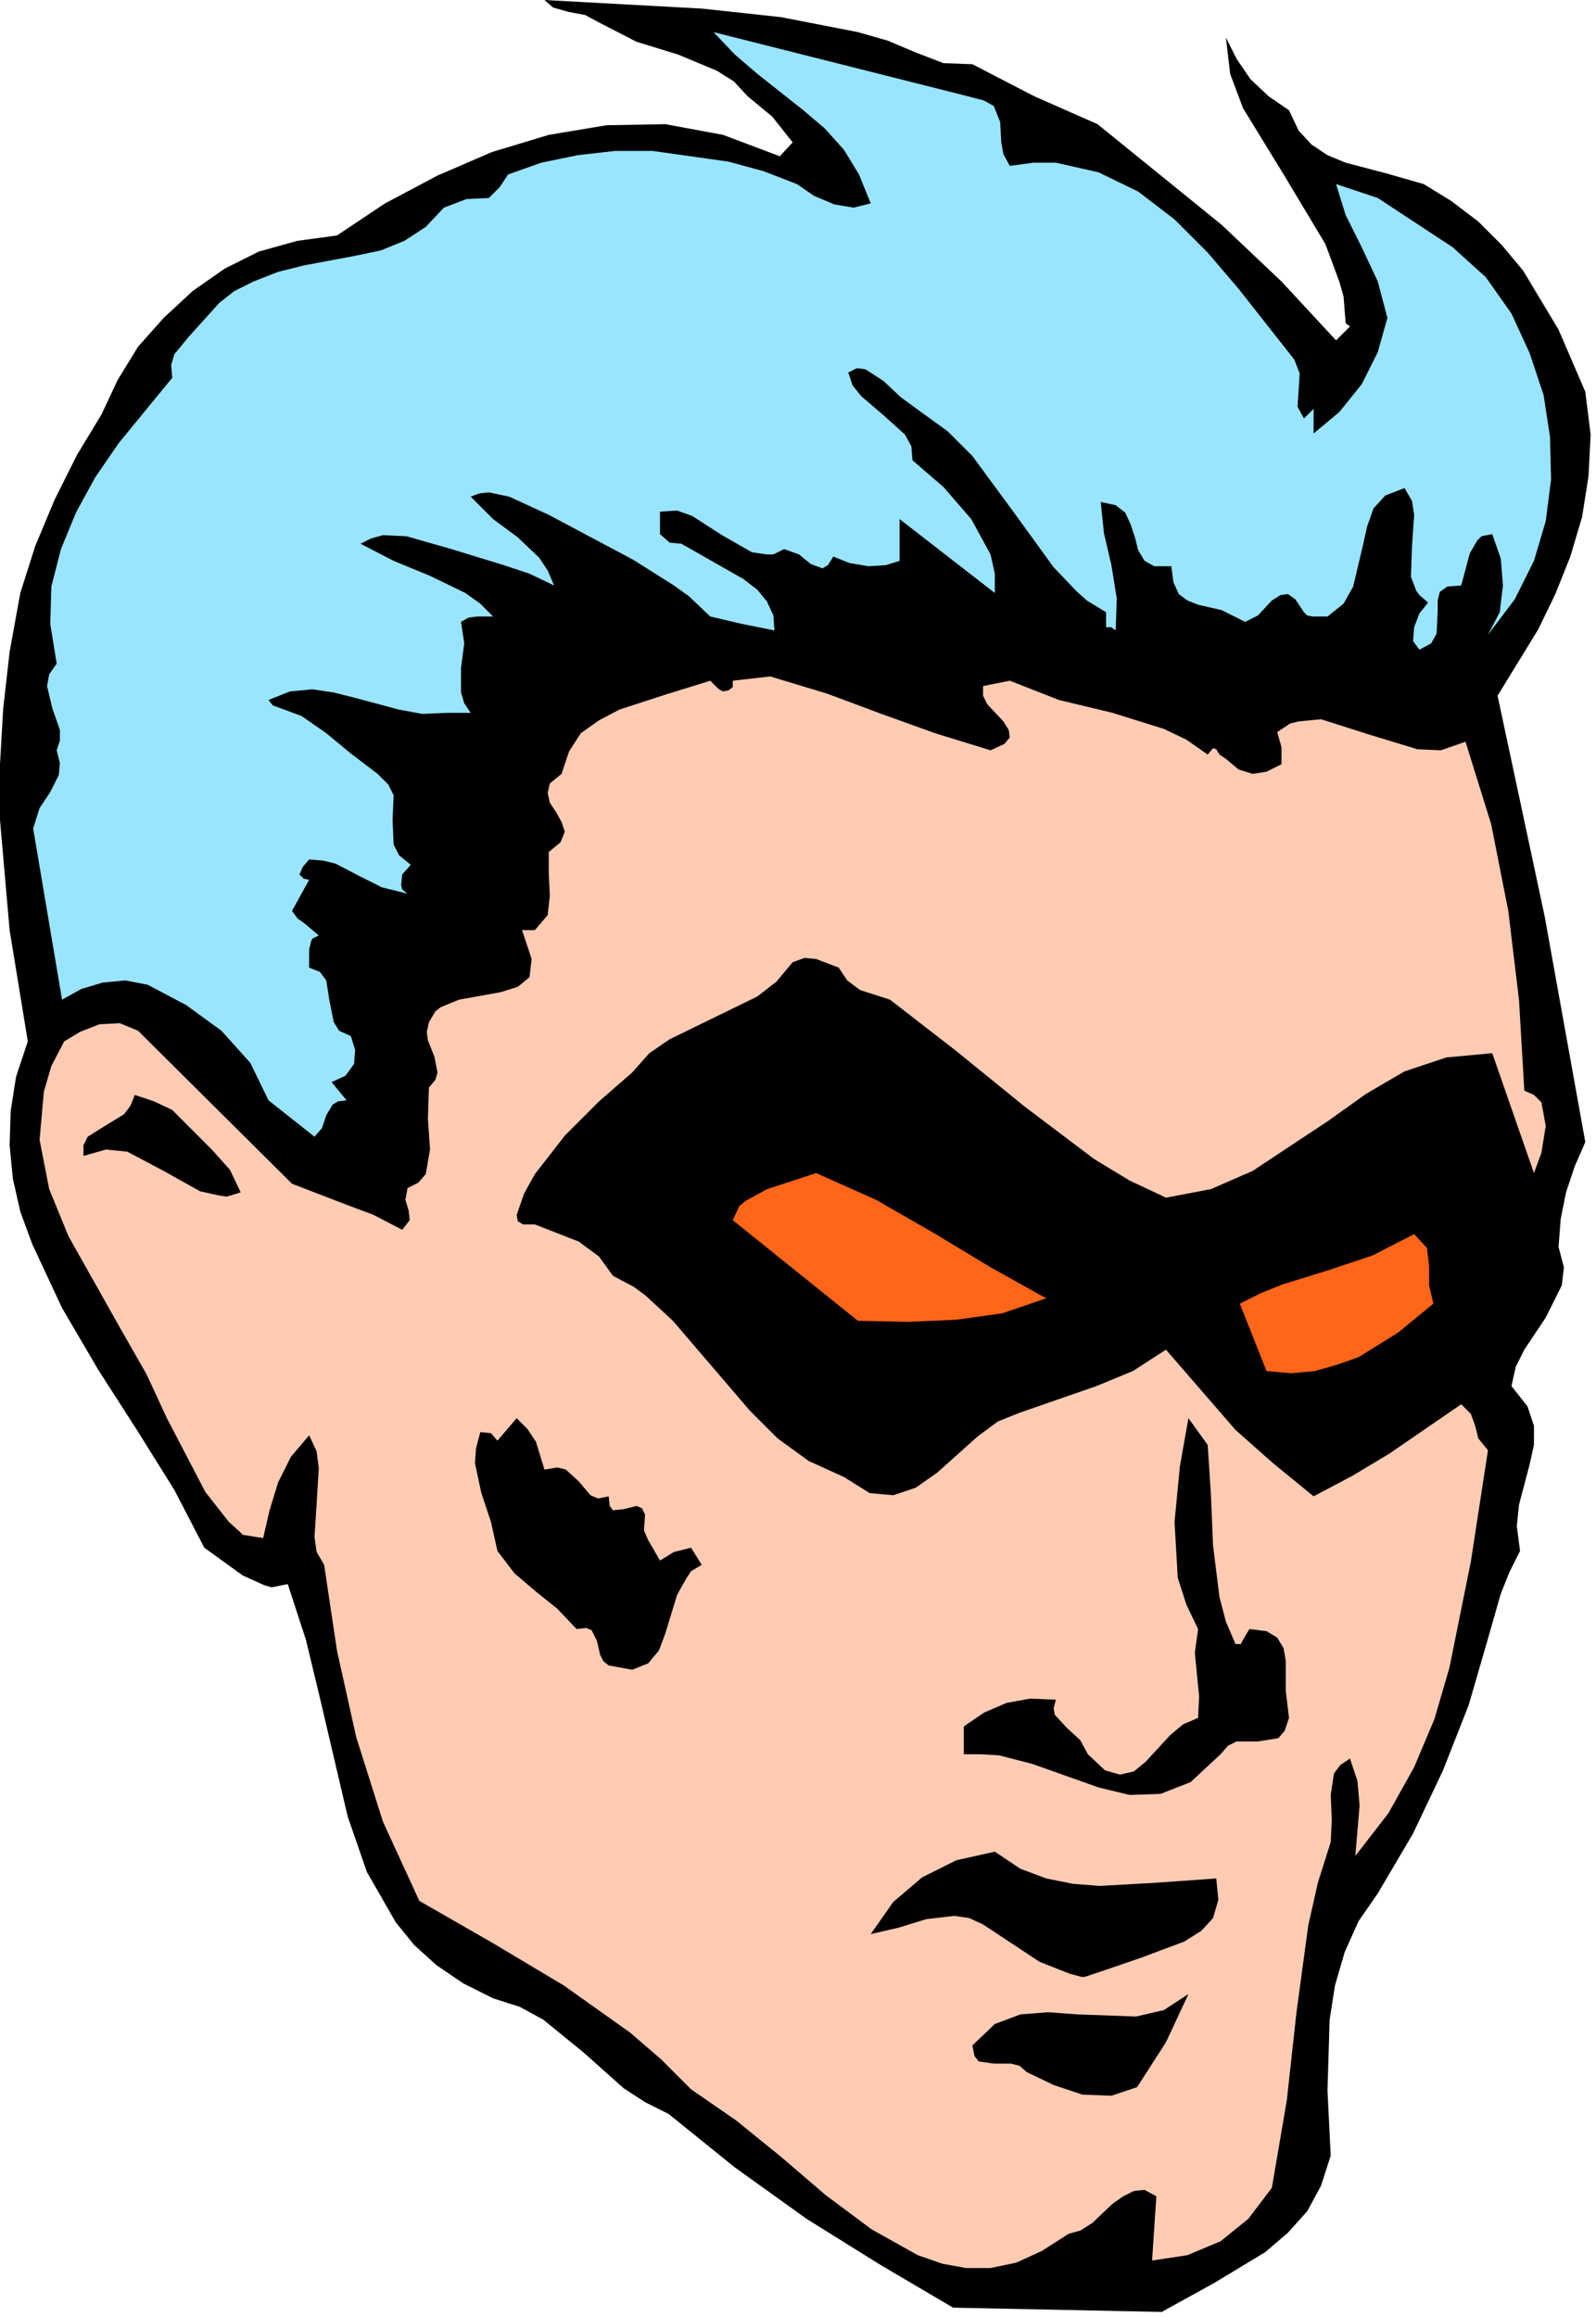 <svg xmlns="http://www.w3.org/2000/svg" fill-rule="evenodd" height="144.267" preserveAspectRatio="none" stroke-linecap="round" viewBox="0 0 1492 2165" width="99.4"><style>.pen1{stroke:none}.brush1{fill:#000}.brush4{fill:#ff6619}</style><path class="pen1 brush1" fill-rule="nonzero" d="m1331 172-35-10-38-10-17-7-15-10-12-13-9-19-19-13-17-16-13-19-10-20 4 34 12 32 38 62 39 65 13 35 4 14 2 25 4 3-13 13-51-55-56-53-116-94-59-26-58-30-27-1-26-10-26-11-28-8-72-14-74-8-147-8 8 7 14 4 16 3 13 7 35 18 39 12 36 15 16 10 13 14 23 19 19 24-12 13-53-20-54-10-55 1-54 9-53 16-51 22-49 26-45 30-37 5-36 10-32 16-30 21-27 25-24 27-19 31-15 32-23 38-21 42-18 43-14 44-10 55-6 53-3 52v52l9 103 17 104-11 33-5 32-1 32 3 31 7 31 11 30 28 60 34 58 36 56 35 56 28 54 36 26 20 9 7 2 15-3 17 52 13 54 26 111 18 52 27 47 17 21 21 19 25 17 28 14 25 8 22 12 38 31 37 33 20 13 22 11 62 50 67 48 69 43 68 40 195 4 49-27 48-29 21-18 18-20 13-24 9-28-3-61 2-66 5-32 9-31 13-29 18-26 33-56 28-59 24-61 18-62 12-42 8-20 10-20-3-23 2-20 10-38 4-18v-18l-6-18-15-19 4-18 8-16 20-30 15-30 2-17-5-19 2-26 5-25 8-24 10-23-38-211-44-206 38-62 16-33 14-35 11-37 6-38 2-39-5-40-25-58-33-55-20-24-22-22-25-19-26-16z"/><path class="pen1" fill-rule="nonzero" style="fill:#99e5ff" d="m1288 185-39-13 9 29 15 30 15 32 9 34-9 32-15 30-21 26-24 20v-23l-9 9-6-11 1-15 1-16-5-13-52-66-29-34-31-31-34-26-37-18-40-9h-21l-22 3-6-11-2-11-1-19-6-15-9-5-15-4-238-60 20 21 21 18 43 34 20 17 18 20 14 23 11 27-16 4-18-3-19-8-16-11-31-12-33-9-71-10h-35l-35 4-34 7-31 11-8 12-10 10-21 1-21 8-17 18-20 13-22 9-24 5-48 9-24 6-23 9-18 9-14 11-28 31-14 17-3 10 1 12-50 61-22 32-18 33-14 34-9 35-1 35 6 37-7 10-2 11 5 21 7 20v10l-3 9 3 12-1 11-8 16-10 15-6 19 27 160 18-10 20-6 21-2 21 4 36 19 33 24 27 30 17 35 43 34 7-8 4-12 6-10 5-3 8-1-14-17 13-6 8-11 1-13-4-13-11-5-5-8-4-20-3-19-6-8-10-4v-17l2-8 1-2 6-3-13-11-7-5-5-7 16-29-5-1-4-4 3-7 6-7 13 1 12 3 21 11 22 11 24 6-5-4-1-4 1-10 8-9-11-9-5-10-1-23 1-23-5-10-10-10-25-19-23-19-23-16-27-10-4-5 20-8 21-2 20 3 20 5 41 11 22 4 23-1h22l-6-9-3-10v-23l3-23-3-20 7-4 8-1h15l-12-12-14-10-33-16-34-14-31-16 10-5 11-3 22 1 42 12 49 15 24 8 23 11-6-14-8-12-20-19-23-17-21-21 8-3 9-1 19 4 37 17 79 42 38 24 14 10 20 19 30 7 30 6-1-14-6-13-9-11-13-10-58-33-11-1-9-8v-21l16-1 14 5 28 18 28 16 14 2h6l10-5 14 5 11 9 11 4 5-3 5-8 15 6 18 3 16-1 13-4v-39l89 69v-18l-4-18-18-33-26-30-29-25-1-13-6-11-20-18-21-18-8-10-4-12 8-4 8 1 17 11 16 15 15 11 29 21 23 23 39 53 37 51 22 23 9 8 18 11v14h5l4 3 1-30-5-31-7-30-3-29 14 3 9 7 5 11 4 12 3 12 6 10 9 5h16l2 15 5 11 8 6 10 4 22 5 22 11 12-6 13-14 8-5 7-1 7 5 8 12 3 3 5 1h14l15-12 9-16 9-38 4-18 6-17 11-12 18-7 7 12 2 13-2 29-1 29 5 13 3 4 8 7-8 10-5 13-1 13 6 8 11-6 5-9 1-21v-10l2-8 7-5 13-1 8-30 7-12 4-4 10-2 8 23 2 25-3 25-11 21 25-33 18-36 11-37 5-39-1-40-6-39-13-39-17-37-24-34-31-28-70-46z"/><path class="pen1" fill-rule="nonzero" style="fill:#ffccb3" d="m1425 1019-5-85-10-83-16-81-24-77-23 8-22-1-46-14-44-14-21 2-8 2-12 8 4 14v16l-14 7-13 2-13-4-12-10-6-4-3-5-3-1-5 6-20-14-21-10-48-15-50-12-46-18-25 5v9l4 8 15 16 5 8 1 7-5 6-13 6-52-16-50-18-51-19-53-16-35 4v6l-4 3-5 1-4-2-8-8-42 13-43 14-19 10-17 12-11 17-7 21-11 9-2 9 2 9 6 9 5 9 3 9-4 10-11 9v20l1 21-2 18-12 14h-12l9 27-2 17-11 9-16 5-39 7-17 7-5 4-6 10-2 9 1 8 6 15 3 15-2 7-6 7-1 29 2 29-4 23-7 8-10 5-2 11 3 10 1 9-7 9-27-14-24-9-52-20-144-143-17-7-19 1-18 7-15 9-12 23-7 24-4 45 9 46 18 44 49 87 24 42 19 41 36 69 22 28 10 9 3 3 19 3 6-26 8-26 12-24 17-20 7 15 2 16-2 33-2 31 2 14 7 12 12 80 18 81 25 79 34 74 68 39 67 40 62 44 29 25 28 28 42 29 42 34 42 36 43 32 43 24 23 8 22 4h23l24-5 24-11 25-16 11-3 11-7 19-18 10-7 10-5 10-1 11 6-4 60 33-5 31-13 26-21 22-29 14-82 9-82 11-81 9-40 12-38 1-21-1-23 3-20 6-8 9-6 7 21 2 23-4 47 31-40 24-43 19-45 14-48 20-99 16-104-9-11-3-12-4-11-9-9-67 46-35 21-36 19-38-31-35-31-65-75-31 20-34 14-72 25-20 8-19 14-38 34-20 14-21 7-22-2-24-15-33-15-29-21-26-26-24-28-48-56-26-24-11-8-19-10-13-18-19-14-41-16h-11l-5-3-1-6 7-20 10-18 28-36 32-32 31-27 16-18 19-13 41-20 41-20 18-14 15-18 11-4 11 1 21 8 8 12 12 9 28 9 62 48 64 52 65 49 33 20 34 16 42-8 39-17 71-47 35-25 36-21 39-13 43-4 39 112 7-19 4-25-4-22-7-7-9-4z"/><path class="pen1 brush4" fill-rule="nonzero" d="m1322 1153-39 20-42 14-42 13-20 8-20 10 25 63 23 2 22-2 21-6 20-7 37-23 33-27-4-17v-18l-2-17-12-13z"/><path class="pen1 brush1" fill-rule="nonzero" d="m1168 1522-6 10-2 4h-5l-9-21-6-23-6-48-2-48-3-46-18-25-8 45-5 52 3 52 8 25 11 23-3 22 2 21 2 20-1 20-14 6-12 10-23 25-11 9-13 3-14-4-16-15-7-13-13-12-11-12-1-6 2-8-24-1-22 4-21 9-19 13v26h16l17 1 31 8 62 22 29 7 29-1 28-11 28-26 7-8 8-4h20l19-3 6-7 4-12-3-25v-28l-2-12-6-10-10-6-16-2zm-31 233-56 4-53 3-25-2-25-5-24-9-24-16-36 8-32 16-27 23-21 30 26-6 26-8 26-3 14 2 13 6 53 35 28 11 11 3h3l15-5 38-13 40-15 16-10 11-12 5-17-2-20zm-26 108-23 15-26 6-55-2-27-2-26 2-24 9-21 20 2 10 4 5 14 2h16l8 2 7 6 25 12 27 9 27 1 24-8 27-42 21-45z"/><path class="pen1 brush4" fill-rule="nonzero" d="m763 1096-46 15-20 11-6 5-6 13 117 94 47 1 45-2 43-6 41-14-52-29-53-32-54-31-56-25z"/><path class="pen1 brush1" fill-rule="nonzero" d="m646 1446-16 4-13 8-11-19-4-9 1-15-3-6-5-2-12 3-10 1-3-4-1-9-10 2-7-3-11-13-12-11-8-2-12 2-8-26-8-12-10-10-18 21-6-7-10-1-4 15-1 14 6 28 9 27 6 27 16 21 20 17 20 16 18 19 9-1 5 2 5 10 3 13 3 6 5 4 22 4 15-6 10-12 6-16 11-36 9-16 4-6 10-6-10-16zm-485-409-17-8-18-6-4 10-6 8-18 11-16 10-4 8v10l21-6 20 2 34 18 34 19 18 4 7 1 13-4-10-21-17-19-37-37z"/></svg>
